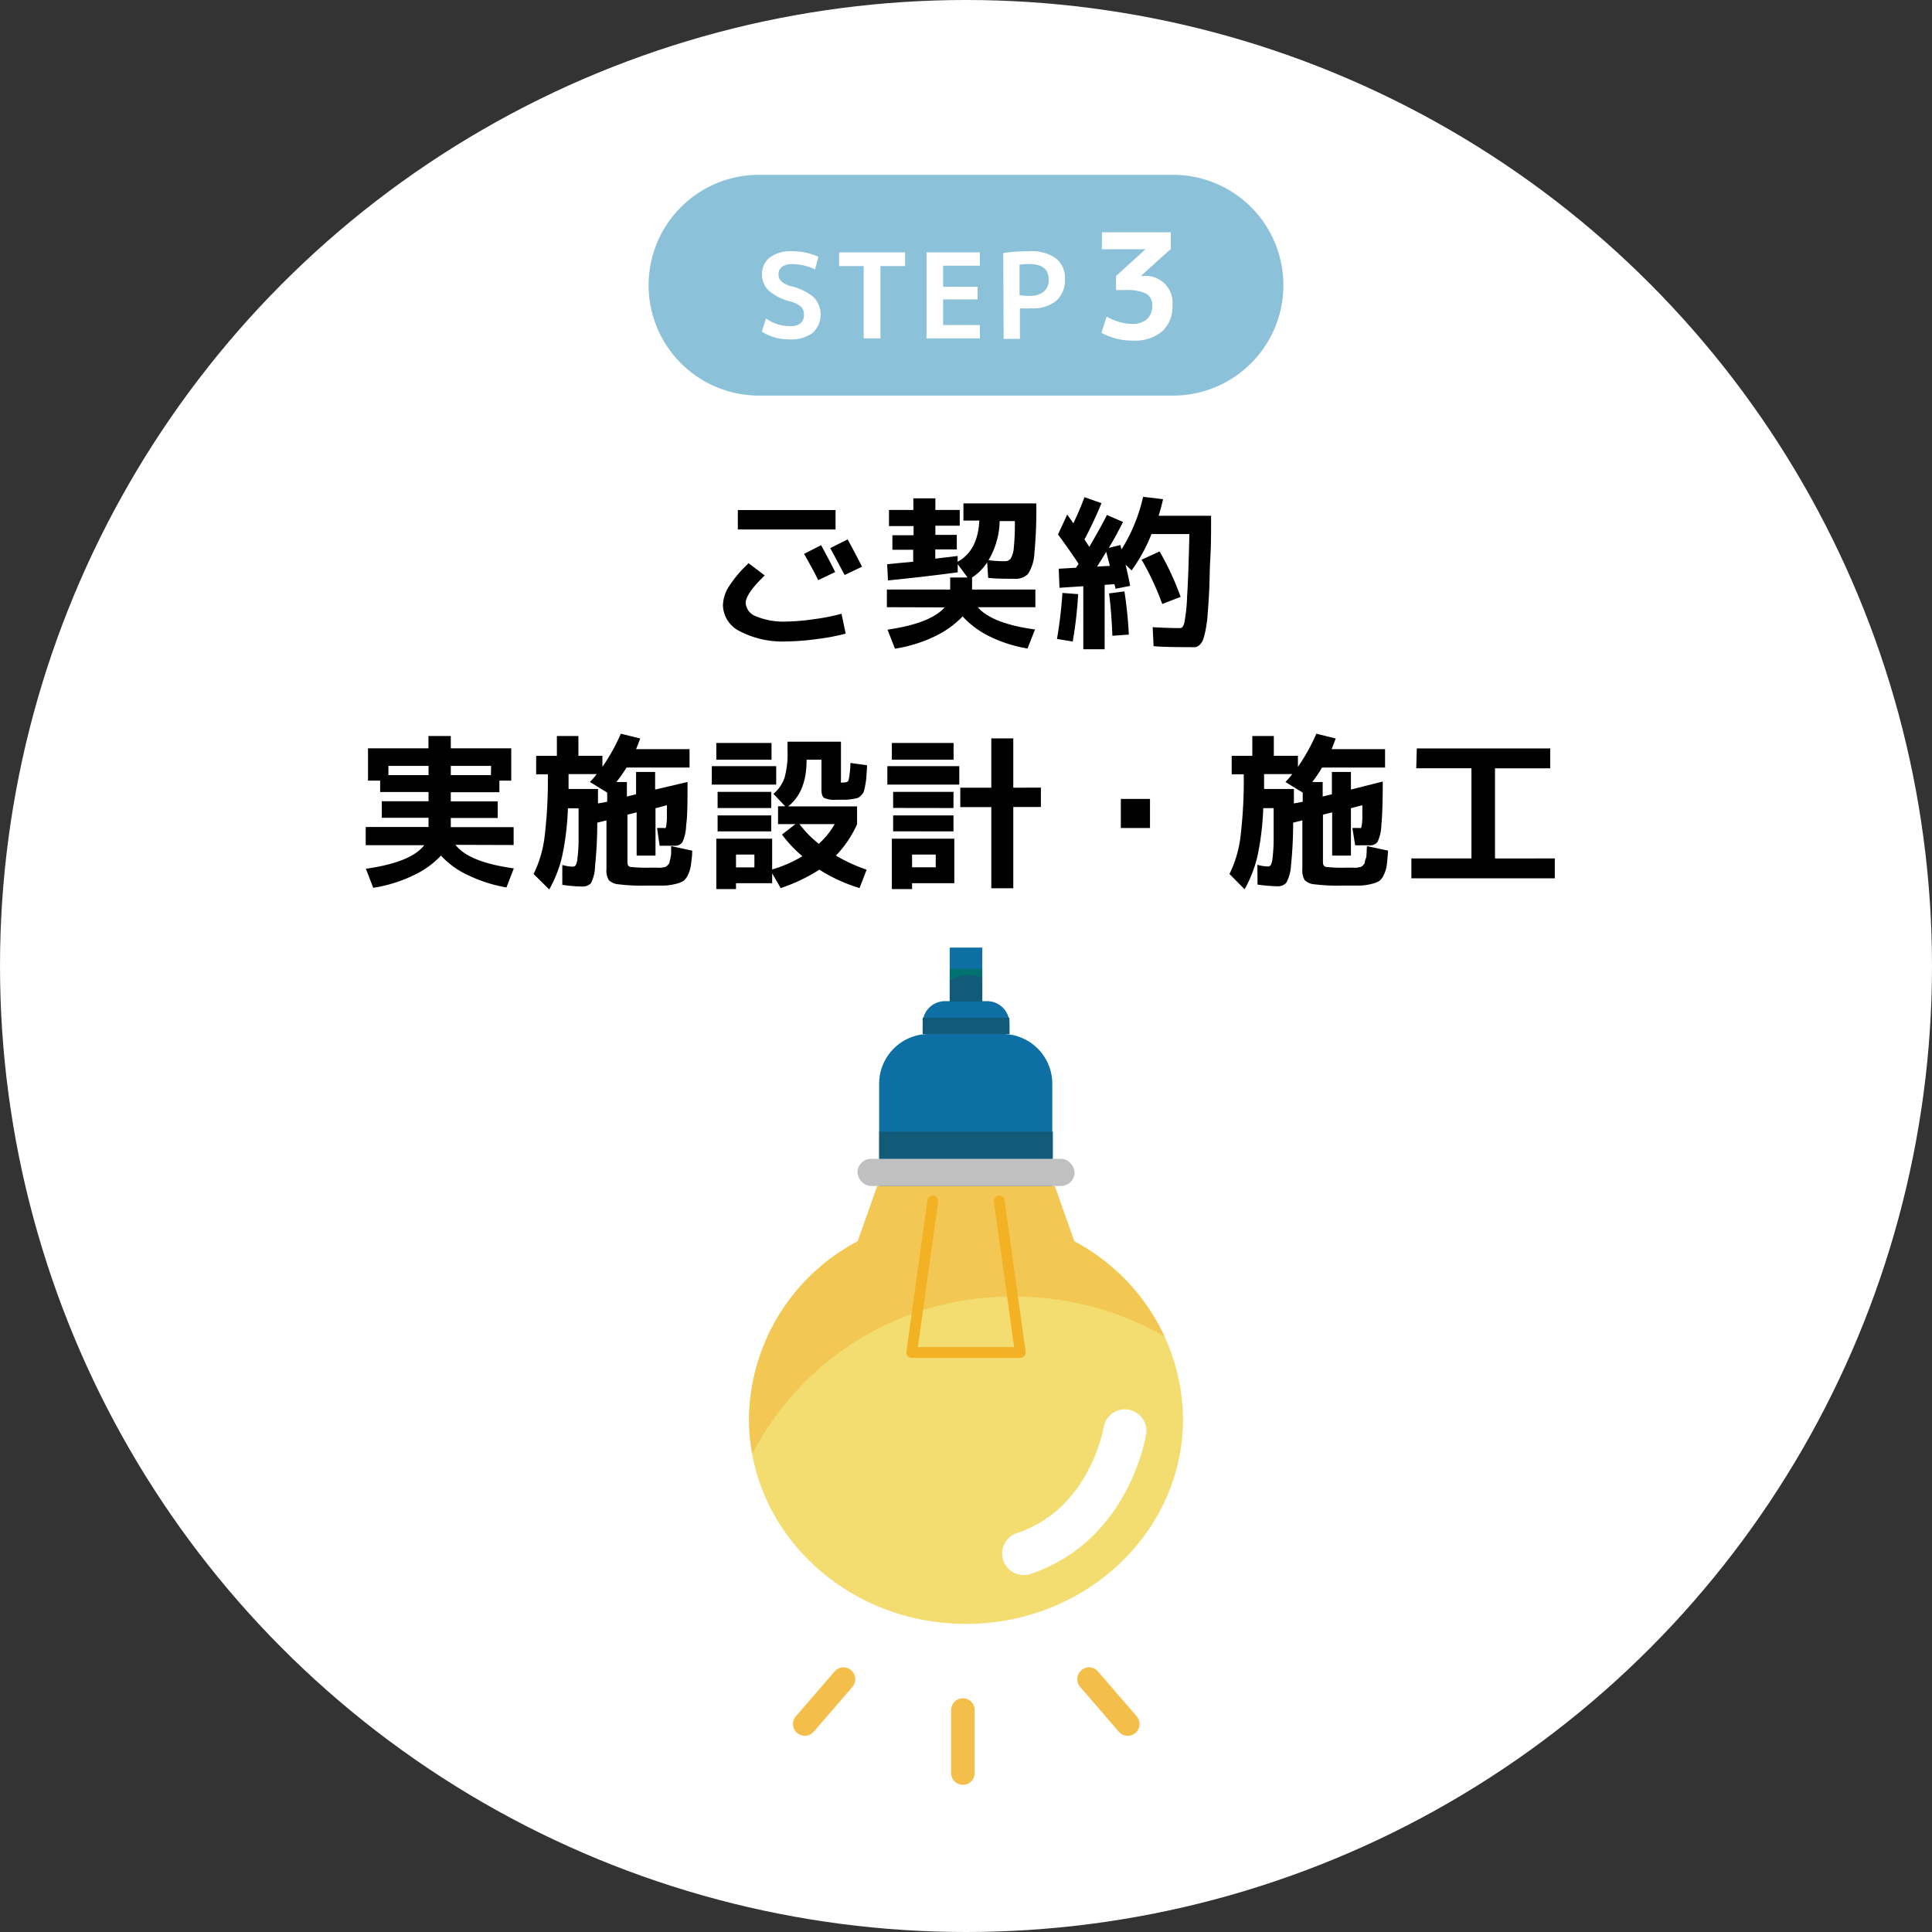 <svg xmlns="http://www.w3.org/2000/svg" viewBox="0 0 210 210"><rect x="0" y="0" width="210" height="210" fill="#333333" stroke="none"/><defs><style>.a{fill:#fff;}.b{fill:#8cc2d9;}.c{fill:#0d6fa4;}.d{fill:#125b78;}.e{fill:#007370;}.f{fill:#f3dd70;}.g{fill:silver;}.h{fill:#f2b338;opacity:0.5;}.i,.k{fill:none;stroke-linecap:round;}.i{stroke:#f2b224;stroke-linejoin:round;stroke-width:1.17px;}.j{fill:#f3be4a;}.k{stroke:#fff;stroke-miterlimit:10;stroke-width:4.68px;}</style></defs><circle class="a" cx="105" cy="105" r="105"/><path d="M78.58,65.78a4,4,0,0,1,.63-2,13.26,13.26,0,0,1,2.16-2.56l1.75,1.33q-2.07,2-2.07,3A1.68,1.68,0,0,0,82.2,67a7.72,7.72,0,0,0,3.27.56,22,22,0,0,0,3-.26,20.81,20.81,0,0,0,3-.59l.45,2.16a22,22,0,0,1-3.13.59,25.34,25.34,0,0,1-3.32.26,10,10,0,0,1-5-1.08A3.24,3.24,0,0,1,78.58,65.78Zm1.62-8.23V55.44H90.82v2.11Zm10.58,4.63-1.85.88c-.47-1-1-1.9-1.53-2.86l1.85-.94C89.81,60.28,90.32,61.25,90.78,62.18Zm2.92-.58-1.89.9c-.54-1-1.06-2-1.57-2.92l1.89-.95C92.57,59.41,93.09,60.4,93.7,61.6Z"/><path d="M96.4,66V64.08h6.88V62.77h1.89l-1.07-1.44,0,.88c-2.46.33-5,.62-7.58.88l-.09-1.76,1.29-.13,1.54-.14v-1.3H97V58.18h2.3v-1H96.63V55.43h2.65V54.17h2.39v1.26h2.65v1.71h-2.65v1H104v1.58h-2.34v1c1.37-.16,2.18-.25,2.43-.29v.63c1.47-.8,2.25-2.3,2.36-4.48h-1.73V54.72h7.92a49.83,49.83,0,0,1-.21,5.45,4.53,4.53,0,0,1-.69,2.22,1.92,1.92,0,0,1-1.51.52c-.95,0-1.89,0-2.82-.1l-.11-1.68a5.57,5.57,0,0,1-1.64,1.64h0v1.31h6.88V66h-6.26c1,1.17,3.08,2,6.22,2.42l-.81,2.07a14.79,14.79,0,0,1-4.2-1.35A9.81,9.81,0,0,1,104.63,67a10.3,10.3,0,0,1-3,2.16,15.62,15.62,0,0,1-4.35,1.35l-.81-2.07c3.1-.45,5.17-1.25,6.21-2.42Zm12.81-5a.76.76,0,0,0,.65-.29,2.81,2.81,0,0,0,.34-1.23,24.9,24.9,0,0,0,.11-2.84h-1.65a8.71,8.71,0,0,1-1.21,4.25C108.29,61,108.88,61,109.21,61Z"/><path d="M114.89,69.45a47.63,47.63,0,0,0,.59-5l1.71.13a43.86,43.86,0,0,1-.59,5.15ZM115,58.09l1-2.16.31.44.36.51c.44-.92.85-1.87,1.21-2.84l1.85.65c-.61,1.46-1.23,2.78-1.85,3.94l.52.81c.8-1.36,1.44-2.51,1.92-3.47l1.75.77c-.52,1-1,1.93-1.55,2.81l1.26-.31.06.22c0,.11.06.19.07.25A18.29,18.29,0,0,0,124.25,54l2.17.26q-.23,1-.48,1.8h5.7c0,1.76,0,3.28-.08,4.55s-.07,2.42-.12,3.46-.11,1.87-.16,2.53a14.83,14.83,0,0,1-.21,1.74,9.2,9.2,0,0,1-.28,1.13,1.5,1.5,0,0,1-.37.6,1,1,0,0,1-.45.27,3,3,0,0,1-.58,0c-1.31,0-2.62,0-4-.1l-.1-2.07c1.09.07,2.08.1,3,.1.19,0,.34-.19.44-.57a18.09,18.09,0,0,0,.3-2.83q.15-2.25.25-6.82h-4.12A17.71,17.71,0,0,1,123,62l-.66-.63c.23.93.39,1.7.5,2.31l-1.6.32c0-.21-.08-.38-.11-.5l-1.06.07v7h-2.32V63.72l-2.59.17-.08-2.07,1.88-.11a1.42,1.42,0,0,1,.14-.22,1.47,1.47,0,0,0,.14-.21C116.5,60.17,115.75,59.11,115,58.09Zm5.64,3.42-.4-1.53c-.43.72-.76,1.25-1,1.6Zm2,7.47-1.73.13c-.06-1.67-.18-3.21-.36-4.61l1.67-.22A44.41,44.41,0,0,1,122.7,69Zm1.4-8.12,2-.92a30.21,30.21,0,0,1,2.29,4.94l-2,.77A29.62,29.62,0,0,0,124.1,60.86Z"/><path d="M49.51,91.83q1.43,1.88,6.34,2.56l-.8,2.07a15.63,15.63,0,0,1-4.21-1.35A9.18,9.18,0,0,1,47.93,93a9.64,9.64,0,0,1-3,2.15,15.46,15.46,0,0,1-4.36,1.35l-.8-2.07q4.92-.7,6.34-2.56H39.75V89.89h6.83v-1H41.5v-1.8h5.08v-1H41.32V84.85H40V81.34h6.57V80H49v1.34h6.57v3.51H54.28v1.26H49v1H54.1v1.8H49v1h6.83v1.94Zm-7.29-7.58h4.36v-1H42.22Zm11.16-1H49v1h4.36Z"/><path d="M62.87,82.15h2.61v1.2a20.42,20.42,0,0,0,2-3.6l2.11.52c-.17.45-.32.83-.45,1.16h5.81v2H68.1A15.59,15.59,0,0,1,67,85h1.14v1.58l1-.25V83.91h2.07v1.91L74.73,85c0,2.16,0,3.73-.15,4.7a4.66,4.66,0,0,1-.41,1.85,1,1,0,0,1-.9.38H71.7L71.42,90h.77a.21.21,0,0,0,.15,0,.82.82,0,0,0,.09-.32,5.75,5.75,0,0,0,.06-.73c0-.32,0-.79,0-1.43l-1.24.33V93H69.2v-4.7l-1,.25v5.18c0,.28.1.45.32.5a16,16,0,0,0,2.18.08h.71a3.44,3.44,0,0,0,.51,0l.4-.08a.64.64,0,0,0,.25-.19.62.62,0,0,0,.19-.26c0-.06.05-.21.1-.44a4.06,4.06,0,0,0,.09-.57c0-.16,0-.42,0-.8l2.29.49c0,.68-.1,1.21-.14,1.57a3.57,3.57,0,0,1-.29,1,1.88,1.88,0,0,1-.49.7,2.7,2.7,0,0,1-.89.35,5.83,5.83,0,0,1-1.32.18l-2,0a20.26,20.26,0,0,1-2.87-.14,1.67,1.67,0,0,1-1.07-.46,2.06,2.06,0,0,1-.25-1.2V89.17l-1,.25a45.12,45.12,0,0,1-.24,4.71A4.26,4.26,0,0,1,64.23,96a1.24,1.24,0,0,1-1,.36,16.68,16.68,0,0,1-2.11-.18l0-2.16a4.7,4.7,0,0,0,1.13.18.39.39,0,0,0,.32-.14,2,2,0,0,0,.2-.78,17.49,17.49,0,0,0,.12-1.89c0-.84,0-2,0-3.53H61.73a29.93,29.93,0,0,1-.63,5.22,13.56,13.56,0,0,1-1.4,3.6L58,95a12.67,12.67,0,0,0,1.18-3.92,51.75,51.75,0,0,0,.37-6.92H58.28v-2h2.25V80h2.34Zm3.13,5v-1L64.12,85a7.77,7.77,0,0,0,.74-.86H61.8c0,.73,0,1.27,0,1.62H65c0,.18,0,.45,0,.8s0,.61,0,.77Z"/><path d="M77.37,85.28v-2h7v2Zm7.2,4.3V87.64h.78l-1.28-1.35a4.09,4.09,0,0,0,1.2-1.73,9.81,9.81,0,0,0,.33-3v-.94h5.81v4.18a.4.4,0,0,0,0,.25.83.83,0,0,0,.31,0c.29,0,.47-.08.52-.26a10.59,10.59,0,0,0,.2-1.86l1.8.25c0,.55-.06,1-.07,1.24a5.32,5.32,0,0,1-.12.9,5.79,5.79,0,0,1-.15.69,1.08,1.08,0,0,1-.28.42,1.11,1.11,0,0,1-.38.3,4.07,4.07,0,0,1-.59.12,4.68,4.68,0,0,1-.77.08H90.87a2.66,2.66,0,0,1-1.29-.2c-.19-.13-.29-.43-.29-.88V82.58H87.67v.07q0,3.42-2,5h7.49v1.94h0A12,12,0,0,1,90.86,93a17.85,17.85,0,0,0,3.34,1.53l-.77,2a17.83,17.83,0,0,1-4.37-2,18.72,18.72,0,0,1-4.2,2l-.93-1.6V96H80v.64H77.86V91.16h6.07v3.35a14.29,14.29,0,0,0,3.29-1.44A13.83,13.83,0,0,1,85,90.71l1.46-1.13Zm-6.71-7V80.76h6v1.82ZM78,87.83V86.07h5.83v1.76Zm0,2.54V88.63h5.83v1.74Zm2,3.91h2V92.89H80ZM89,91.72a8.85,8.85,0,0,0,1.73-2.14H86.9A12,12,0,0,0,89,91.72Z"/><path d="M96.45,85.28v-2h7.82v2Zm.49-2.7V80.76h6.71v1.82ZM99.14,96v.64h-2.2V91.16h6.79V96Zm-2.06-8.18V86.07h6.56v1.76Zm0,2.54V88.63h6.56v1.74Zm2.06,3.91h2.57V92.89H99.14Zm14-8.66v2.11h-3v8.83h-2.39V87.73h-3.37V85.62h3.37V80.26h2.39v5.36Z"/><path d="M121.83,90V86.84H125V90Z"/><path d="M138.46,82.15h2.62v1.2a20.42,20.42,0,0,0,2-3.6l2.11.52c-.17.45-.32.83-.45,1.16h5.81v2H143.7A15.59,15.59,0,0,1,142.64,85h1.13v1.58l1-.25V83.91h2.07v1.91l3.46-.87c0,2.16-.05,3.73-.15,4.7a4.66,4.66,0,0,1-.41,1.85,1,1,0,0,1-.9.38H147.3L147,90h.78a.21.21,0,0,0,.15,0,.82.82,0,0,0,.09-.32,5.75,5.75,0,0,0,.06-.73c0-.32,0-.79,0-1.43l-1.24.33V93H144.8v-4.7l-1,.25v5.18c0,.28.11.45.33.5a15.84,15.84,0,0,0,2.18.08H147a3.44,3.44,0,0,0,.51,0l.4-.08a.64.64,0,0,0,.25-.19.62.62,0,0,0,.19-.26c0-.06,0-.21.1-.44s.07-.42.09-.57,0-.42.05-.8l2.29.49c-.05.68-.1,1.21-.14,1.57a3.31,3.31,0,0,1-.3,1,1.77,1.77,0,0,1-.48.7,2.7,2.7,0,0,1-.89.35,5.83,5.83,0,0,1-1.32.18l-2,0a20.26,20.26,0,0,1-2.87-.14,1.67,1.67,0,0,1-1.07-.46,2.06,2.06,0,0,1-.25-1.2V89.17l-1,.25a45.12,45.12,0,0,1-.24,4.71,4.26,4.26,0,0,1-.52,1.84,1.24,1.24,0,0,1-1,.36,16.68,16.68,0,0,1-2.11-.18L136.67,94a4.7,4.7,0,0,0,1.13.18.39.39,0,0,0,.32-.14,2,2,0,0,0,.2-.78,17.49,17.49,0,0,0,.12-1.89c0-.84,0-2,0-3.53h-1.13a29.93,29.93,0,0,1-.63,5.22,13.56,13.56,0,0,1-1.4,3.6L133.64,95a12.67,12.67,0,0,0,1.18-3.92,51.75,51.75,0,0,0,.37-6.92h-1.31v-2h2.24V80h2.34Zm3.14,5v-1L139.72,85a7.77,7.77,0,0,0,.74-.86H137.4c0,.73,0,1.27,0,1.62h3.24v.8c0,.36,0,.61,0,.77Z"/><path d="M154,81.35h14.5v2.16h-6v9.8H169v2.16H153.41V93.31h6.53v-9.8h-6Z"/><path class="b" d="M139.5,31a12,12,0,0,1-12,12h-45a12,12,0,0,1-12-12h0a12,12,0,0,1,12-12h45a12,12,0,0,1,12,12Z"/><path class="a" d="M88.59,29.29a5.63,5.63,0,0,0-2.5-.58A1.76,1.76,0,0,0,85,29a1,1,0,0,0-.38.82c0,.61.43,1,1.31,1.28a5.88,5.88,0,0,1,2.53,1.22,2.73,2.73,0,0,1-.13,3.87,4,4,0,0,1-2.52.7,5.5,5.5,0,0,1-3-.84l.45-1.43a4.55,4.55,0,0,0,2.59.83A1.79,1.79,0,0,0,87,35.15a1.15,1.15,0,0,0,.39-.93,1.17,1.17,0,0,0-.31-.87,2.72,2.72,0,0,0-1.14-.57,5.55,5.55,0,0,1-2.37-1.19,2.34,2.34,0,0,1-.74-1.75A2.26,2.26,0,0,1,83.66,28a3.72,3.72,0,0,1,2.39-.69,7,7,0,0,1,2.91.6Z"/><path class="a" d="M98.38,27.43v1.49H95.7v7.86H93.88V28.92H91.21V27.43Z"/><path class="a" d="M102.51,28.88v2.29h3.75v1.37h-3.75v2.79h4v1.45h-5.8V27.43h5.8v1.45Z"/><path class="a" d="M109.05,27.5a19.53,19.53,0,0,1,2.82-.19,4.56,4.56,0,0,1,2.88.76,2.65,2.65,0,0,1,1,2.21,3,3,0,0,1-.93,2.41,4,4,0,0,1-2.74.82,10.28,10.28,0,0,1-1.22,0v3.32h-1.77Zm1.77,4.58a6.79,6.79,0,0,0,1.05.08,2.36,2.36,0,0,0,1.58-.46,1.59,1.59,0,0,0,.54-1.3c0-1.13-.7-1.7-2.12-1.7a6.7,6.7,0,0,0-1.05.08Z"/><path class="a" d="M119.78,25.25h7.48v1.81L124,30v0h.28a2.91,2.91,0,0,1,3.16,3.18,3.6,3.6,0,0,1-1.12,2.84,4.61,4.61,0,0,1-3.2,1,6.86,6.86,0,0,1-3.4-.85l.57-1.76a5.79,5.79,0,0,0,2.74.8,2.38,2.38,0,0,0,1.63-.51,1.91,1.91,0,0,0,.58-1.49,1.41,1.41,0,0,0-.65-1.29,4.74,4.74,0,0,0-2.28-.39h-1V30l3.2-2.91v0h-4.75Z"/><path class="c" d="M95.57,112.4h18.87a0,0,0,0,1,0,0v12.28a5.41,5.41,0,0,1-5.41,5.41h-8a5.41,5.41,0,0,1-5.41-5.41V112.4A0,0,0,0,1,95.57,112.4Z" transform="translate(210 242.48) rotate(180)"/><rect class="d" x="95.57" y="123.01" width="18.87" height="2.95"/><path class="c" d="M100.28,108.86h9.43a0,0,0,0,1,0,0V110a2.43,2.43,0,0,1-2.43,2.43h-4.57a2.43,2.43,0,0,1-2.43-2.43v-1.1a0,0,0,0,1,0,0Z" transform="translate(210 221.25) rotate(-180)"/><rect class="c" x="103.23" y="103" width="3.54" height="6.1"/><rect class="d" x="100.28" y="110.63" width="9.43" height="1.77" transform="translate(210 223.02) rotate(180)"/><path class="e" d="M106.77,105.32v1.17a3.88,3.88,0,0,0-3.22.13,3.18,3.18,0,0,0-.32.16v-1.46"/><path class="d" d="M103.23,108.86v-2.31a3.13,3.13,0,0,1,.32-.15,3.93,3.93,0,0,1,3.22-.14v2.6Z"/><path class="f" d="M81.41,154.23c0,12.3,10.56,22.28,23.59,22.28s23.59-10,23.59-22.28a22.09,22.09,0,0,0-11.82-19.31l-2.12-6H95.35l-2.12,6A22.09,22.09,0,0,0,81.41,154.23Z"/><rect class="g" x="93.21" y="125.96" width="23.59" height="2.95" rx="1.47"/><path class="h" d="M110.24,140.94a32.61,32.61,0,0,1,16.35,4.33,22.85,22.85,0,0,0-9.82-10.35l-2.12-6H95.35l-2.12,6a22.09,22.09,0,0,0-11.82,19.31,20.85,20.85,0,0,0,.36,3.81A31.61,31.61,0,0,1,110.24,140.94Z"/><polyline class="i" points="108.61 130.53 110.9 147.01 99.1 147.01 101.39 130.53"/><path class="j" d="M104.66,184.6a1.28,1.28,0,0,1,1.28,1.28v6.84a1.28,1.28,0,0,1-2.56,0v-6.84A1.28,1.28,0,0,1,104.66,184.6Z"/><path class="j" d="M91.66,181.23a1.29,1.29,0,0,1,1,2.12l-4.21,4.88a1.28,1.28,0,0,1-1.94-1.68l4.21-4.87A1.26,1.26,0,0,1,91.66,181.23Z"/><path class="j" d="M118.34,181.23a1.26,1.26,0,0,1,1,.45l4.21,4.87a1.28,1.28,0,1,1-1.94,1.68l-4.21-4.88a1.29,1.29,0,0,1,1-2.12Z"/><path class="k" d="M122.27,155.53s-1.61,10.22-11,13.33"/></svg>